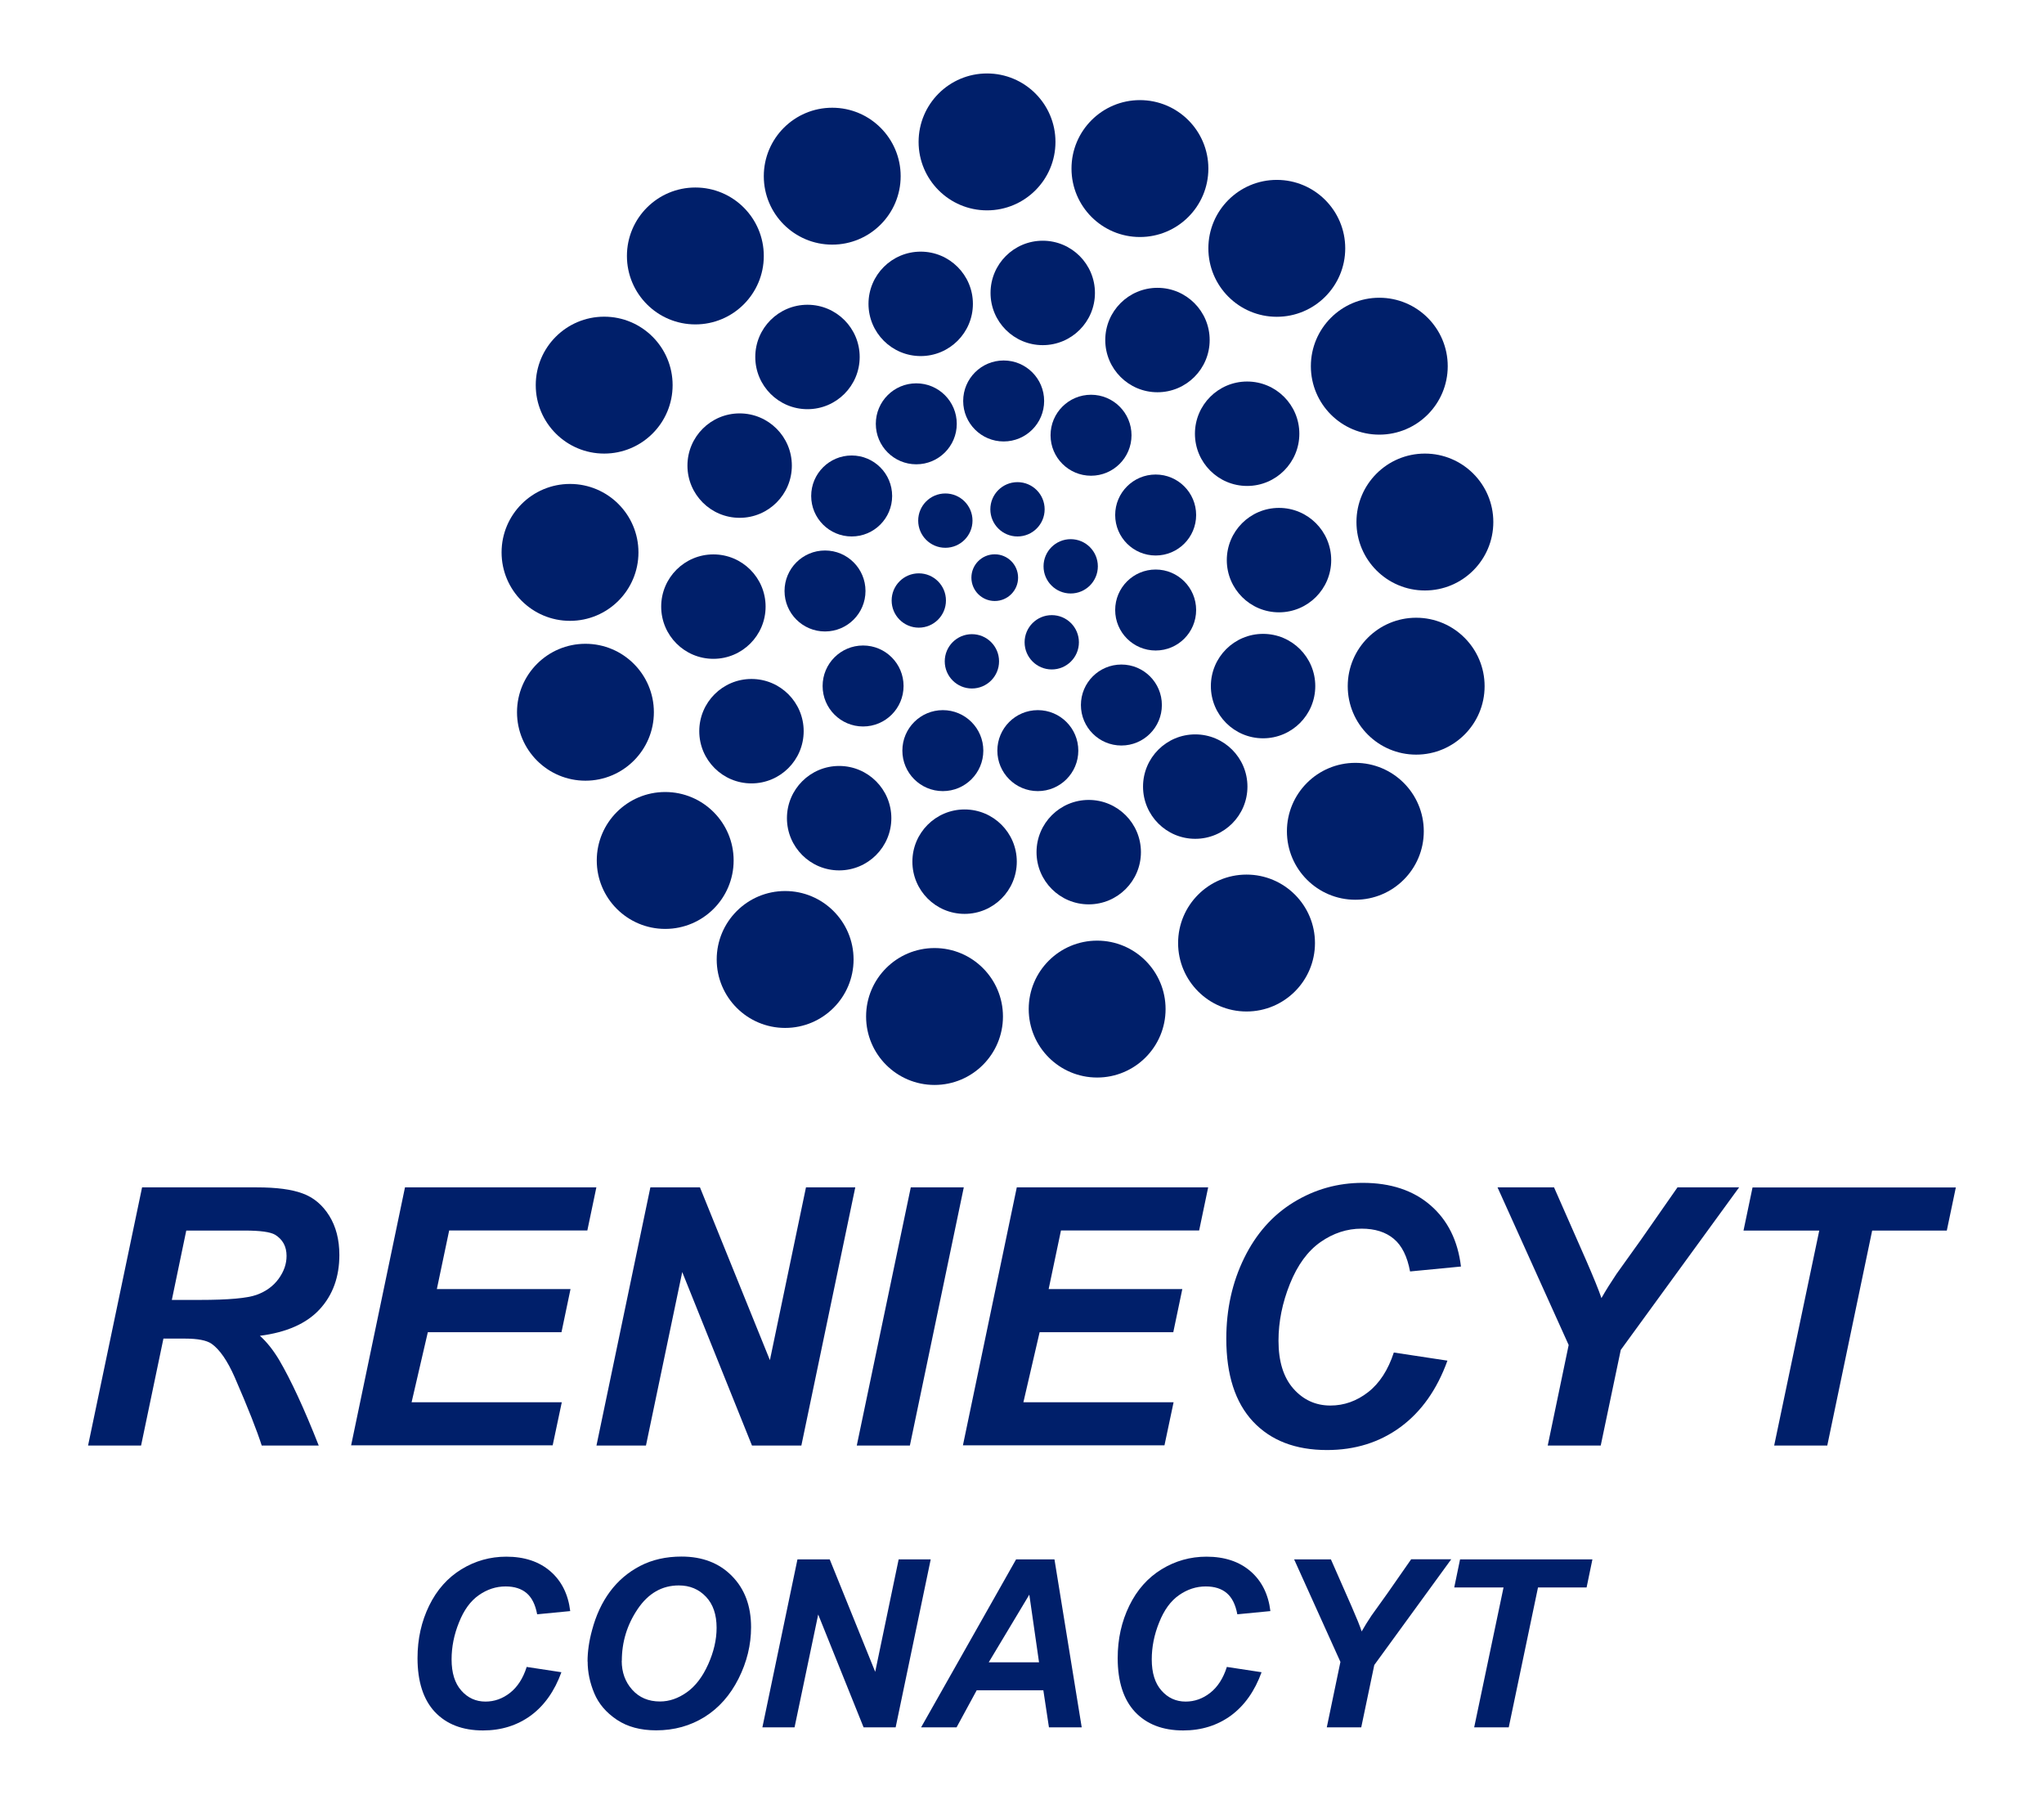 <?xml version="1.0" encoding="UTF-8"?>
<svg id="Capa_1" data-name="Capa 1" xmlns="http://www.w3.org/2000/svg" viewBox="0 0 204 180">
  <defs>
    <style>
      .cls-1 {
        fill: #001f6a;
      }
    </style>
  </defs>
  <g>
    <circle class="cls-1" cx="98.51" cy="14.16" r="6.83"/>
    <circle class="cls-1" cx="83.06" cy="17.58" r="6.83"/>
    <circle class="cls-1" cx="69.4" cy="25.54" r="6.83"/>
    <circle class="cls-1" cx="60.3" cy="38.43" r="6.83"/>
    <circle class="cls-1" cx="56.89" cy="55.12" r="6.83"/>
    <circle class="cls-1" cx="113.77" cy="16.82" r="6.83"/>
    <circle class="cls-1" cx="127.43" cy="24.78" r="6.83"/>
    <circle class="cls-1" cx="137.66" cy="36.54" r="6.83"/>
    <circle class="cls-1" cx="142.21" cy="52.09" r="6.83"/>
    <circle class="cls-1" cx="93.27" cy="101.43" r="6.83"/>
    <circle class="cls-1" cx="78.36" cy="95.74" r="6.83"/>
    <circle class="cls-1" cx="66.39" cy="85.86" r="6.83"/>
    <circle class="cls-1" cx="58.43" cy="71.07" r="6.83"/>
    <circle class="cls-1" cx="109.5" cy="100.69" r="6.83"/>
    <circle class="cls-1" cx="124.41" cy="94.1" r="6.83"/>
    <circle class="cls-1" cx="135.27" cy="82.95" r="6.83"/>
    <circle class="cls-1" cx="141.34" cy="68.47" r="6.83"/>
    <circle class="cls-1" cx="104.07" cy="29.23" r="5.21"/>
    <circle class="cls-1" cx="91.89" cy="30.32" r="5.21"/>
    <circle class="cls-1" cx="80.59" cy="35.62" r="5.21"/>
    <circle class="cls-1" cx="73.82" cy="46.46" r="5.21"/>
    <circle class="cls-1" cx="100.17" cy="40.01" r="4.04"/>
    <circle class="cls-1" cx="91.45" cy="42.29" r="4.04"/>
    <circle class="cls-1" cx="85" cy="49.49" r="4.04"/>
    <circle class="cls-1" cx="82.34" cy="58.97" r="4.04"/>
    <circle class="cls-1" cx="86.14" cy="68.45" r="4.04"/>
    <circle class="cls-1" cx="94.1" cy="74.9" r="4.04"/>
    <circle class="cls-1" cx="103.58" cy="74.9" r="4.04"/>
    <circle class="cls-1" cx="111.92" cy="70.35" r="4.04"/>
    <circle class="cls-1" cx="115.34" cy="60.87" r="4.04"/>
    <circle class="cls-1" cx="115.34" cy="51.39" r="4.04"/>
    <circle class="cls-1" cx="108.89" cy="43.43" r="4.04"/>
    <circle class="cls-1" cx="115.52" cy="33.93" r="5.21"/>
    <circle class="cls-1" cx="124.47" cy="43.28" r="5.21"/>
    <circle class="cls-1" cx="101.55" cy="50.82" r="2.71"/>
    <circle class="cls-1" cx="106.86" cy="56.51" r="2.71"/>
    <circle class="cls-1" cx="104.97" cy="64.09" r="2.71"/>
    <circle class="cls-1" cx="97" cy="65.99" r="2.71"/>
    <circle class="cls-1" cx="91.7" cy="59.92" r="2.71"/>
    <circle class="cls-1" cx="94.35" cy="51.95" r="2.71"/>
    <circle class="cls-1" cx="99.28" cy="57.64" r="2.33"/>
    <circle class="cls-1" cx="96.27" cy="85.98" r="5.21"/>
    <circle class="cls-1" cx="83.75" cy="81.64" r="5.21"/>
    <circle class="cls-1" cx="75" cy="72.96" r="5.21"/>
    <circle class="cls-1" cx="71.2" cy="60.53" r="5.21"/>
    <circle class="cls-1" cx="108.66" cy="85.03" r="5.21"/>
    <circle class="cls-1" cx="119.29" cy="78.49" r="5.21"/>
    <circle class="cls-1" cx="126.06" cy="68.46" r="5.21"/>
    <circle class="cls-1" cx="127.65" cy="55.89" r="5.21"/>
  </g>
  <g>
    <path class="cls-1" d="m14.1,144.24h-5.31l5.39-25.76h11.44c1.97,0,3.5.2,4.59.61,1.1.4,1.98,1.15,2.65,2.22.67,1.08,1.01,2.38,1.01,3.92,0,2.19-.66,4-1.97,5.42-1.31,1.42-3.3,2.3-5.96,2.64.68.61,1.32,1.41,1.92,2.41,1.18,2.01,2.5,4.86,3.95,8.54h-5.69c-.46-1.45-1.35-3.72-2.69-6.8-.73-1.66-1.5-2.78-2.32-3.36-.5-.34-1.38-.51-2.64-.51h-2.16l-2.23,10.67Zm3.04-14.53h2.81c2.85,0,4.74-.17,5.67-.51.93-.34,1.66-.87,2.19-1.6.53-.73.79-1.49.79-2.28,0-.94-.38-1.64-1.14-2.11-.47-.28-1.48-.42-3.04-.42h-5.83l-1.44,6.92Z"/>
    <path class="cls-1" d="m35.04,144.24l5.38-25.76h19.1l-.9,4.3h-13.79l-1.23,5.85h13.34l-.9,4.3h-13.34l-1.62,6.99h14.99l-.91,4.3h-20.12Z"/>
    <path class="cls-1" d="m79.99,144.24h-4.94l-6.96-17.31-3.62,17.31h-4.94l5.38-25.76h4.95l6.98,17.24,3.6-17.24h4.92l-5.38,25.76Z"/>
    <path class="cls-1" d="m85.51,144.24l5.39-25.76h5.29l-5.38,25.76h-5.31Z"/>
    <path class="cls-1" d="m96.1,144.24l5.38-25.76h19.1l-.9,4.3h-13.79l-1.23,5.85h13.34l-.9,4.3h-13.34l-1.62,6.99h14.99l-.91,4.3h-20.12Z"/>
    <path class="cls-1" d="m139.12,134.96l5.34.81c-1.04,2.89-2.61,5.1-4.69,6.63-2.09,1.53-4.53,2.29-7.33,2.29-3.15,0-5.61-.95-7.39-2.85-1.77-1.9-2.66-4.65-2.66-8.26,0-2.93.59-5.61,1.78-8.04,1.19-2.43,2.84-4.29,4.95-5.58,2.11-1.29,4.4-1.93,6.89-1.93,2.79,0,5.04.75,6.76,2.24,1.72,1.49,2.73,3.53,3.04,6.11l-5.08.49c-.28-1.5-.82-2.59-1.63-3.26-.8-.67-1.87-1.01-3.21-1.01-1.46,0-2.83.45-4.1,1.34s-2.29,2.28-3.05,4.17c-.76,1.89-1.14,3.78-1.14,5.67,0,2.06.49,3.65,1.48,4.78.99,1.12,2.22,1.69,3.7,1.69,1.37,0,2.63-.45,3.77-1.34,1.14-.89,1.99-2.21,2.56-3.95Z"/>
    <path class="cls-1" d="m159.76,144.24h-5.29l2.09-10.03-7.1-15.73h5.64l3.2,7.27c.76,1.75,1.27,3,1.53,3.78.43-.76.94-1.57,1.51-2.42l2.44-3.41,3.64-5.22h6.15l-11.81,16.22-2,9.54Z"/>
    <path class="cls-1" d="m182.38,144.24h-5.31l4.5-21.45h-7.56l.9-4.3h20.29l-.9,4.3h-7.45l-4.48,21.45Z"/>
  </g>
  <g>
    <path class="cls-1" d="m52.55,166.33l3.48.53c-.68,1.88-1.7,3.32-3.05,4.32-1.36.99-2.95,1.49-4.77,1.49-2.05,0-3.65-.62-4.81-1.85-1.15-1.23-1.73-3.03-1.73-5.37,0-1.91.39-3.65,1.16-5.23.77-1.58,1.85-2.79,3.22-3.63s2.87-1.26,4.48-1.26c1.81,0,3.28.49,4.4,1.46,1.12.97,1.78,2.3,1.98,3.97l-3.3.32c-.18-.98-.54-1.68-1.06-2.12-.52-.44-1.22-.66-2.09-.66-.95,0-1.84.29-2.67.87-.83.58-1.49,1.48-1.98,2.72-.5,1.23-.74,2.46-.74,3.69,0,1.34.32,2.38.97,3.11.64.73,1.45,1.1,2.41,1.1.89,0,1.71-.29,2.45-.87.74-.58,1.3-1.44,1.66-2.57Z"/>
    <path class="cls-1" d="m58.64,165.79c0-.99.15-2.04.45-3.13.39-1.47.98-2.75,1.78-3.83.8-1.08,1.8-1.94,3.01-2.57,1.21-.63,2.59-.94,4.14-.94,2.07,0,3.75.64,5.02,1.93,1.28,1.29,1.92,3,1.92,5.12,0,1.77-.42,3.48-1.25,5.13s-1.96,2.93-3.38,3.82c-1.43.89-3.04,1.34-4.84,1.34-1.56,0-2.87-.35-3.93-1.06-1.06-.71-1.81-1.59-2.25-2.64-.44-1.05-.66-2.11-.66-3.17Zm3.41-.07c0,1.15.35,2.11,1.05,2.89.7.78,1.62,1.17,2.77,1.17.93,0,1.82-.31,2.68-.92.86-.61,1.57-1.54,2.13-2.79.56-1.25.84-2.46.84-3.64,0-1.32-.35-2.35-1.06-3.1-.71-.75-1.61-1.13-2.71-1.13-1.68,0-3.05.79-4.11,2.36-1.06,1.57-1.58,3.29-1.58,5.17Z"/>
    <path class="cls-1" d="m89.4,172.36h-3.21l-4.53-11.26-2.36,11.26h-3.21l3.5-16.76h3.22l4.54,11.22,2.34-11.22h3.2l-3.5,16.76Z"/>
    <path class="cls-1" d="m104.12,168.66h-6.64l-2.01,3.7h-3.54l9.48-16.76h3.83l2.72,16.76h-3.27l-.56-3.7Zm-.42-2.79l-.97-6.75-4.05,6.75h5.02Z"/>
    <path class="cls-1" d="m122.43,166.33l3.48.53c-.68,1.88-1.7,3.32-3.05,4.32-1.36.99-2.95,1.49-4.77,1.49-2.05,0-3.65-.62-4.81-1.85-1.15-1.23-1.73-3.03-1.73-5.37,0-1.91.39-3.65,1.16-5.23.77-1.58,1.85-2.79,3.22-3.63s2.87-1.26,4.48-1.26c1.81,0,3.28.49,4.4,1.46,1.12.97,1.78,2.3,1.98,3.97l-3.3.32c-.18-.98-.54-1.68-1.06-2.12-.52-.44-1.22-.66-2.09-.66-.95,0-1.84.29-2.67.87-.83.58-1.49,1.48-1.98,2.72-.5,1.23-.74,2.46-.74,3.69,0,1.34.32,2.38.97,3.11.64.73,1.45,1.1,2.41,1.1.89,0,1.71-.29,2.45-.87.74-.58,1.3-1.44,1.66-2.57Z"/>
    <path class="cls-1" d="m135.86,172.36h-3.44l1.36-6.53-4.62-10.23h3.67l2.08,4.73c.5,1.14.83,1.96.99,2.46.28-.5.61-1.02.98-1.58l1.59-2.22,2.37-3.4h4l-7.68,10.55-1.3,6.21Z"/>
    <path class="cls-1" d="m150.58,172.36h-3.45l2.93-13.96h-4.92l.58-2.8h13.21l-.58,2.8h-4.85l-2.92,13.96Z"/>
  </g>
</svg>